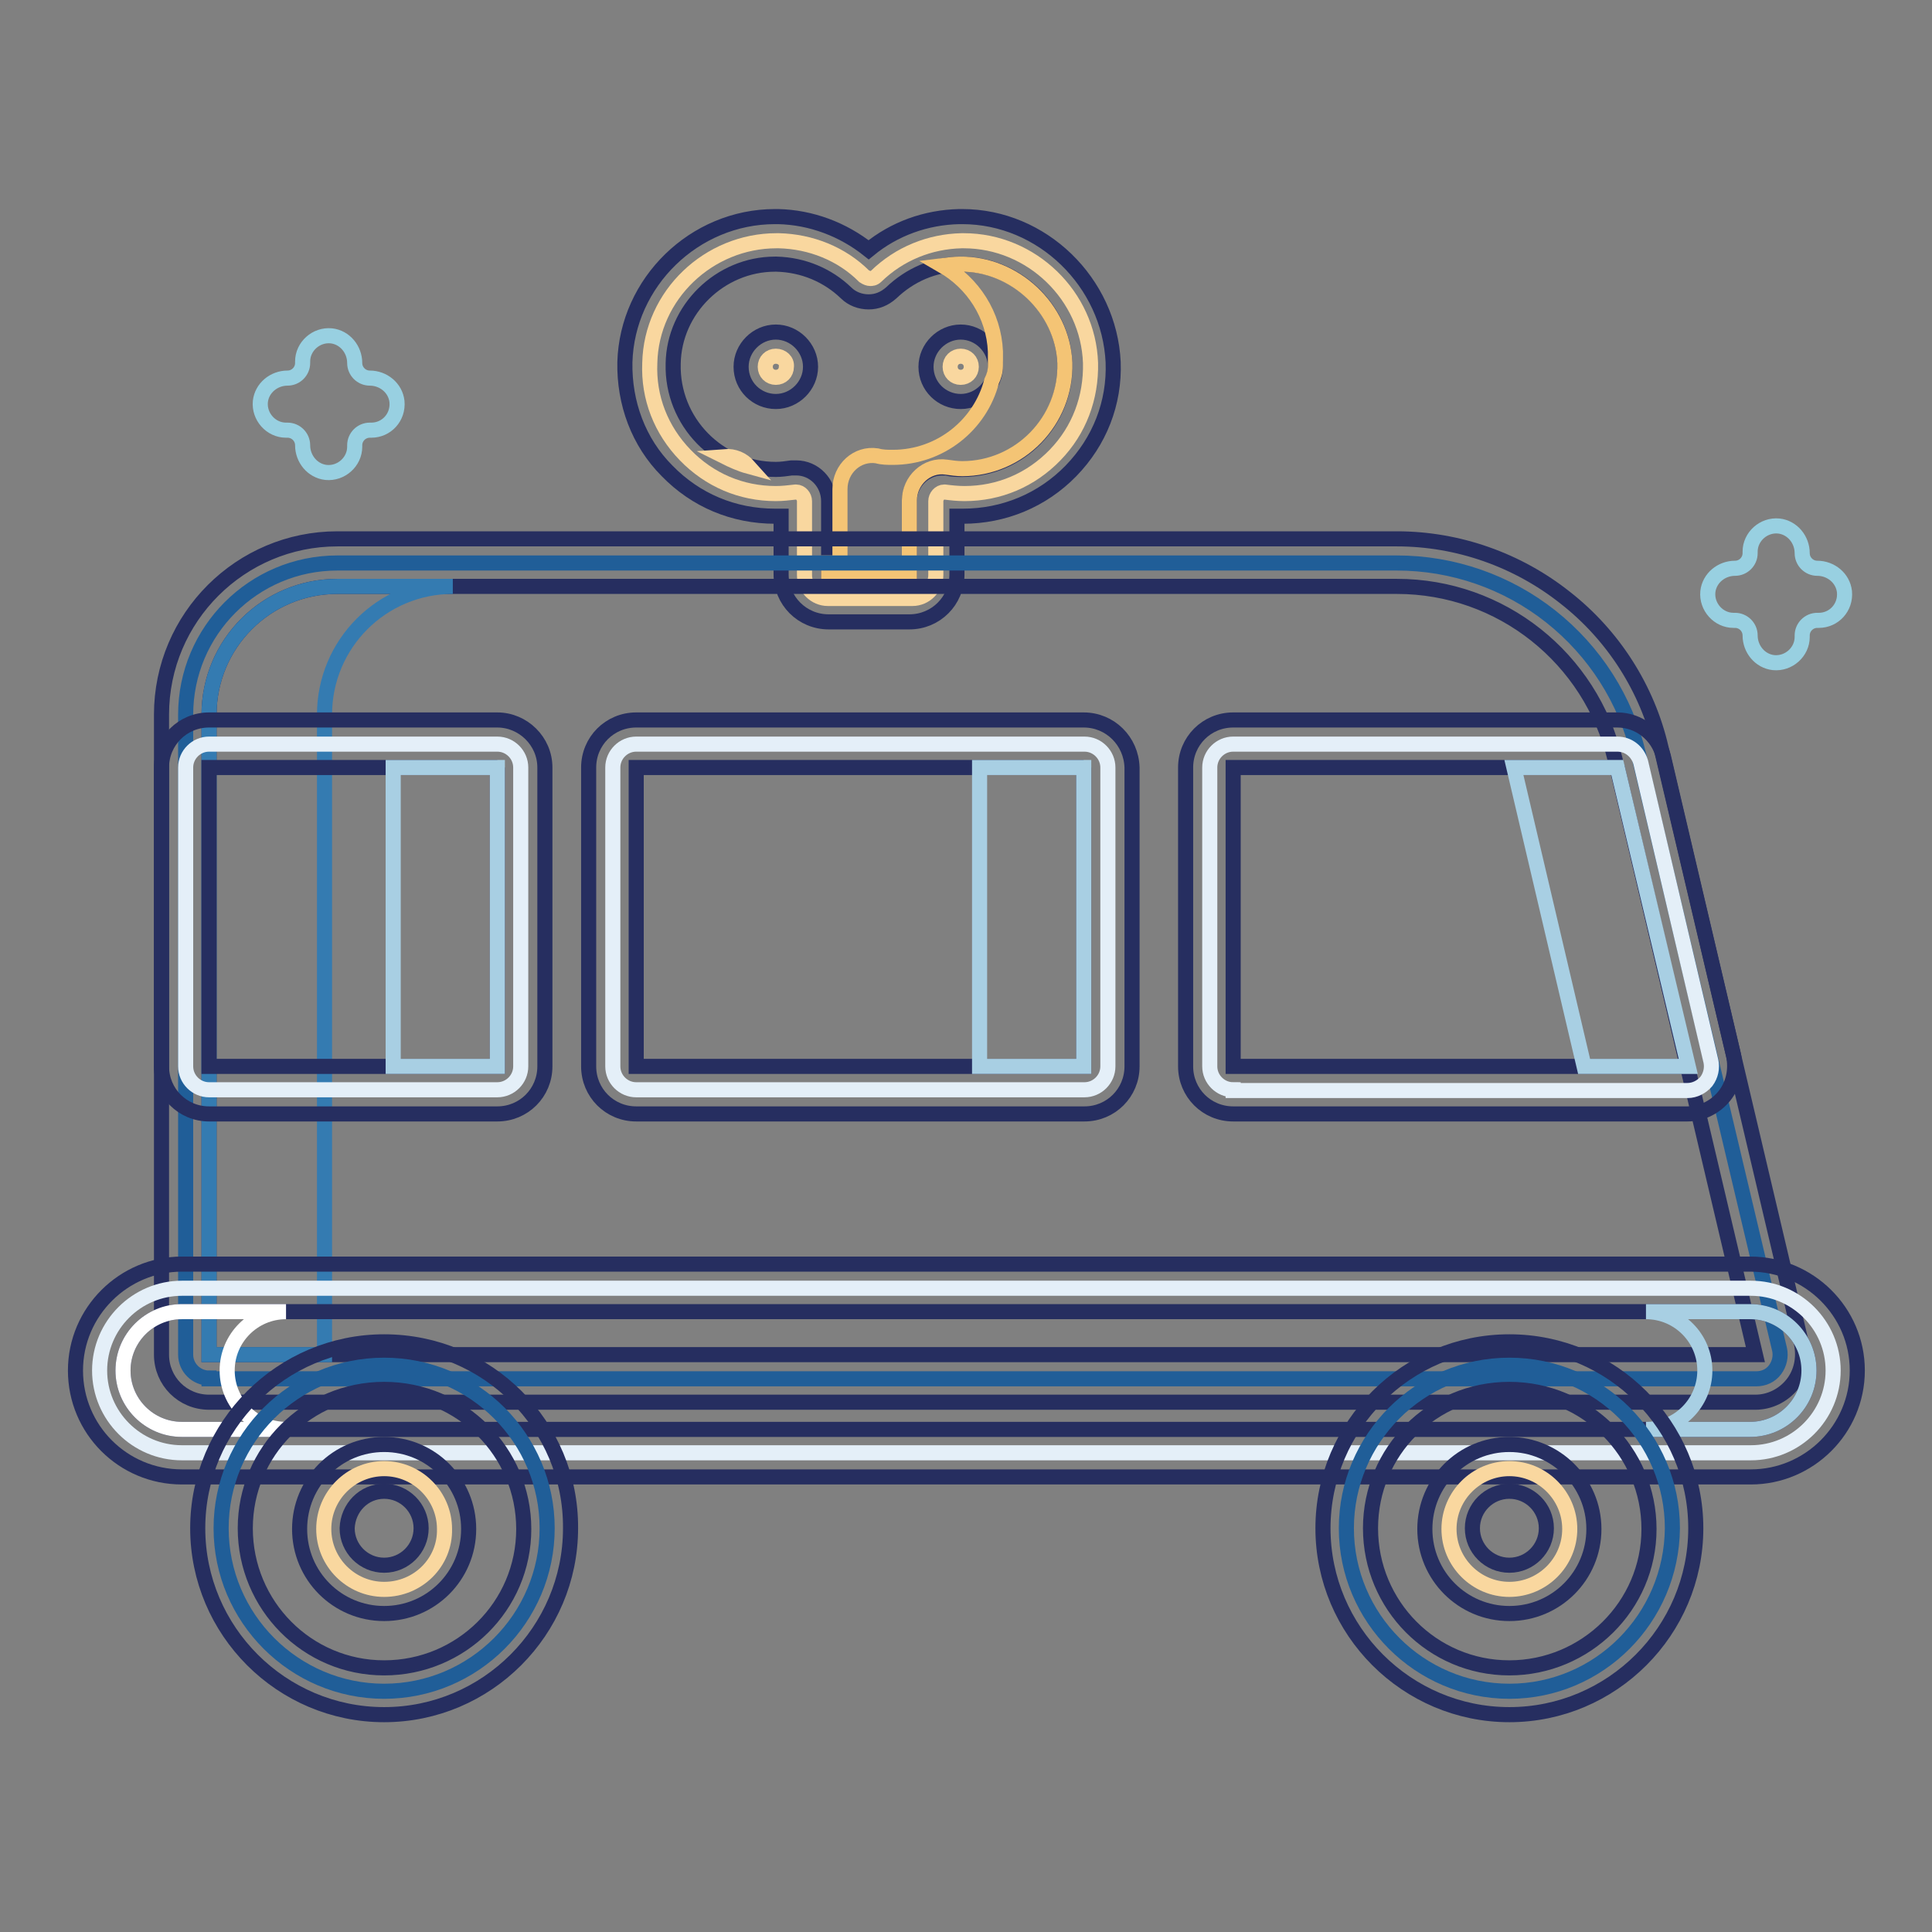 <?xml version="1.0" encoding="utf-8"?>
<!-- Svg Vector Icons : http://www.onlinewebfonts.com/icon -->
<!DOCTYPE svg PUBLIC "-//W3C//DTD SVG 1.1//EN" "http://www.w3.org/Graphics/SVG/1.1/DTD/svg11.dtd">
<svg version="1.1" xmlns="http://www.w3.org/2000/svg" xmlns:xlink="http://www.w3.org/1999/xlink" x="0px" y="0px" viewBox="0 0 256 256" enable-background="new 0 0 256 256" xml:space="preserve">
<rect x="0" y="0" width="256" height="256" fill="#808080" stroke="none"/>
<g> <path stroke-width="2" fill-opacity="0" stroke="#98d0e1"  d="M240.8,75.3c-1.1,0-2-0.9-2-2c0-1.8-1.3-3.4-3.1-3.6c-2-0.2-3.8,1.4-3.8,3.4v0.2c0,1.1-0.9,2-2,2 c-1.8,0-3.4,1.3-3.6,3.1c-0.2,2,1.4,3.8,3.4,3.8h0.2c1.1,0,2,0.9,2,2c0,1.8,1.3,3.4,3.1,3.6c2,0.2,3.8-1.4,3.8-3.4v-0.2 c0-1.1,0.9-2,2-2h0.2c2,0,3.6-1.7,3.4-3.8C244.2,76.6,242.6,75.3,240.8,75.3z M49,50.1c-1.1,0-2-0.9-2-2c0-1.8-1.3-3.4-3.1-3.6 c-2-0.2-3.8,1.4-3.8,3.4v0.2c0,1.1-0.9,2-2,2c-1.8,0-3.4,1.3-3.6,3.1c-0.2,2,1.4,3.8,3.4,3.8h0.2c1.1,0,2,0.9,2,2 c0,1.8,1.3,3.4,3.1,3.6c2,0.2,3.8-1.4,3.8-3.4V59c0-1.1,0.9-2,2-2h0.2c2,0,3.6-1.7,3.4-3.8C52.4,51.4,50.8,50.1,49,50.1z"/> <path stroke-width="2" fill-opacity="0" stroke="#f9d79f"  d="M109.7,79.3c-1.7,0-3.1-1.4-3.1-3.1v-9.8c0-0.6-0.5-1.2-1.1-1.2c-0.1,0-0.1,0-0.1,0 c-0.9,0.1-1.7,0.2-2.6,0.2c-4.6,0-8.8-1.8-12-5.1c-3.2-3.3-4.9-7.6-4.7-12.2c0.2-9,7.8-16.2,16.8-16.2h0.3 c4.2,0.1,8.3,1.7,11.3,4.7c0.3,0.2,0.6,0.3,0.8,0.3s0.5,0,0.8-0.3c3.1-3,7.1-4.6,11.3-4.7h0.3c9,0,16.5,7.3,16.8,16.2 c0.1,4.6-1.5,8.9-4.7,12.2c-3.2,3.3-7.4,5.1-12,5.1c-0.9,0-1.8-0.1-2.6-0.2c-0.1,0-0.1,0-0.1,0c-0.6,0-1.1,0.6-1.1,1.2v9.8 c0,1.7-1.4,3.1-3.1,3.1H109.7z M127.3,47.2c-0.8,0-1.4,0.6-1.4,1.4c0,0.8,0.6,1.4,1.4,1.4s1.4-0.6,1.4-1.4 C128.7,47.8,128.1,47.2,127.3,47.2z M102.8,47.2c-0.8,0-1.4,0.6-1.4,1.4c0,0.8,0.6,1.4,1.4,1.4c0.8,0,1.4-0.6,1.4-1.4 C104.3,47.8,103.6,47.2,102.8,47.2z"/> <path stroke-width="2" fill-opacity="0" stroke="#262e60"  d="M127.5,35c7.2,0,13.4,6,13.6,13.2c0.2,7.7-6,14-13.6,14c-0.7,0-1.4,0-2.1-0.2c-0.2,0-0.4,0-0.6,0 c-2.3,0-4.3,2-4.3,4.4v9.8h-10.7v-9.8c0-2.4-1.9-4.4-4.3-4.4c-0.2,0-0.4,0-0.6,0c-0.7,0.1-1.4,0.2-2.1,0.2c-7.6,0-13.8-6.3-13.6-14 C89.3,41,95.4,35,102.7,35h0.2c3.6,0.1,6.8,1.5,9.2,3.8c0.8,0.8,1.9,1.2,3,1.2s2.1-0.4,3-1.2c2.4-2.3,5.6-3.8,9.2-3.8H127.5  M127.3,53.2c2.5,0,4.6-2.1,4.6-4.6c0-2.5-2.1-4.6-4.6-4.6c-2.5,0-4.6,2.1-4.6,4.6C122.7,51.2,124.8,53.2,127.3,53.2 M102.8,53.2 c2.5,0,4.6-2.1,4.6-4.6c0-2.5-2.1-4.6-4.6-4.6c-2.5,0-4.6,2.1-4.6,4.6C98.2,51.2,100.3,53.2,102.8,53.2 M127.5,28.7h-0.4 c-4.4,0.1-8.6,1.6-12,4.4c-3.4-2.7-7.6-4.3-12-4.4h-0.4C92,28.7,83.1,37.4,82.8,48c-0.1,5.4,1.8,10.6,5.6,14.4 c3.8,3.9,8.8,6,14.3,6c0.2,0,0.5,0,0.8,0v7.7c0,3.5,2.8,6.3,6.3,6.3h10.7c3.5,0,6.3-2.8,6.3-6.3v-7.7c0.2,0,0.5,0,0.8,0 c5.4,0,10.5-2.1,14.3-6c3.8-3.9,5.8-9,5.6-14.4C147,37.4,138.1,28.7,127.5,28.7z"/> <path stroke-width="2" fill-opacity="0" stroke="#f9d79f"  d="M96,60.5c1,0.5,2.1,1,3.2,1.3C98.4,60.9,97.3,60.4,96,60.5z"/> <path stroke-width="2" fill-opacity="0" stroke="#f4c475"  d="M127.2,35c-0.8,0-1.5,0.1-2.3,0.2c4,2.3,6.8,6.5,7,11.4c0,0.5,0,1,0,1.5c0,0.1,0,0.3,0,0.4 c0,0.7-0.2,1.4-0.5,2c-1.5,5.8-6.8,10.1-13.1,10.1c-0.7,0-1.4,0-2.1-0.2c-2.6-0.4-4.9,1.7-4.9,4.4v9.8h-1.5v1.5h10.7v-9.8 c0-2.6,2.3-4.8,4.9-4.4c0.7,0.1,1.4,0.2,2.1,0.2c7.6,0,13.8-6.3,13.6-14C140.8,40.9,134.5,34.9,127.2,35L127.2,35z"/> <path stroke-width="2" fill-opacity="0" stroke="#205e98"  d="M27.7,182.6c-1.7,0-3.1-1.4-3.1-3.1V94.7c0-11.1,9-20.1,20.1-20.1h140.4c7.4,0,14.6,2.5,20.4,7.1 c5.8,4.6,9.9,11,11.6,18.2l18.7,78.9c0.2,0.9,0,1.9-0.6,2.7s-1.5,1.2-2.5,1.2H27.7L27.7,182.6z"/> <path stroke-width="2" fill-opacity="0" stroke="#262e60"  d="M185.1,77.7c13.8,0,25.7,9.5,28.9,22.9l18.6,78.9H27.7V94.7c0-9.4,7.6-17,17-17H185.1 M185.1,71.4H44.7 c-12.8,0-23.3,10.4-23.3,23.3v84.8c0,3.5,2.8,6.3,6.3,6.3h204.9c1.9,0,3.7-0.9,4.9-2.4c1.2-1.5,1.6-3.5,1.2-5.4l-18.6-78.9 c-1.8-7.8-6.3-14.9-12.7-19.9C201.1,74.2,193.2,71.4,185.1,71.4z"/> <path stroke-width="2" fill-opacity="0" stroke="#347bb1"  d="M60,77.7H44.7c-9.4,0-17,7.6-17,17v84.8H43V94.7C43,85.3,50.6,77.7,60,77.7z"/> <path stroke-width="2" fill-opacity="0" stroke="#e4eff8"  d="M24.1,192.5c-6,0-10.9-4.9-10.9-10.9s4.9-10.9,10.9-10.9h207.9c6,0,10.9,4.9,10.9,10.9s-4.9,10.9-10.9,10.9 H24.1z"/> <path stroke-width="2" fill-opacity="0" stroke="#262e60"  d="M231.9,173.8c4.3,0,7.8,3.5,7.8,7.8s-3.5,7.8-7.8,7.8H24.1c-4.3,0-7.8-3.5-7.8-7.8s3.5-7.8,7.8-7.8H231.9  M231.9,167.5H24.1c-7.7,0-14.1,6.3-14.1,14.1s6.3,14.1,14.1,14.1h207.9c7.7,0,14.1-6.3,14.1-14.1S239.7,167.5,231.9,167.5z"/> <path stroke-width="2" fill-opacity="0" stroke="#ffffff"  d="M30.1,181.6c0-4.3,3.5-7.8,7.8-7.8H24.1c-4.3,0-7.8,3.5-7.8,7.8s3.5,7.8,7.8,7.8h13.8 C33.6,189.4,30.1,185.9,30.1,181.6z"/> <path stroke-width="2" fill-opacity="0" stroke="#a8cfe3"  d="M231.9,173.8h-13.8c4.3,0,7.8,3.5,7.8,7.8s-3.5,7.8-7.8,7.8h13.8c4.3,0,7.8-3.5,7.8-7.8 C239.7,177.3,236.2,173.8,231.9,173.8z"/> <path stroke-width="2" fill-opacity="0" stroke="#205e98"  d="M50.9,224.1c-11.9,0-21.6-9.7-21.6-21.6c0-11.9,9.7-21.6,21.6-21.6c11.9,0,21.6,9.7,21.6,21.6 C72.5,214.4,62.8,224.1,50.9,224.1z"/> <path stroke-width="2" fill-opacity="0" stroke="#262e60"  d="M50.9,184.1c10.2,0,18.5,8.3,18.5,18.5S61.1,221,50.9,221s-18.4-8.3-18.4-18.5S40.8,184.1,50.9,184.1  M50.9,177.8c-13.6,0-24.7,11.1-24.7,24.7c0,13.6,11.1,24.7,24.7,24.7c13.6,0,24.7-11.1,24.7-24.7 C75.7,188.9,64.6,177.8,50.9,177.8z"/> <path stroke-width="2" fill-opacity="0" stroke="#f9d79f"  d="M50.9,210.6c-4.4,0-8-3.6-8-8c0-4.4,3.6-8,8-8c4.4,0,8,3.6,8,8C59,207,55.4,210.6,50.9,210.6z"/> <path stroke-width="2" fill-opacity="0" stroke="#262e60"  d="M50.9,197.6c2.7,0,4.9,2.2,4.9,4.9c0,2.7-2.2,4.9-4.9,4.9c-2.7,0-4.9-2.2-4.9-4.9 C46.1,199.8,48.2,197.6,50.9,197.6 M50.9,191.4c-6.2,0-11.2,5-11.2,11.2s5,11.2,11.2,11.2c6.2,0,11.2-5,11.2-11.2 S57.1,191.4,50.9,191.4z"/> <path stroke-width="2" fill-opacity="0" stroke="#205e98"  d="M200,224.1c-11.9,0-21.6-9.7-21.6-21.6c0-11.9,9.7-21.6,21.6-21.6c11.9,0,21.6,9.7,21.6,21.6 C221.5,214.4,211.9,224.1,200,224.1z"/> <path stroke-width="2" fill-opacity="0" stroke="#262e60"  d="M200,184.1c10.2,0,18.5,8.3,18.5,18.5S210.1,221,200,221c-10.2,0-18.4-8.3-18.4-18.5S189.8,184.1,200,184.1  M200,177.8c-13.6,0-24.7,11.1-24.7,24.7c0,13.6,11.1,24.7,24.7,24.7c13.6,0,24.7-11.1,24.7-24.7 C224.7,188.9,213.6,177.8,200,177.8z"/> <path stroke-width="2" fill-opacity="0" stroke="#f9d79f"  d="M200,210.6c-4.4,0-8-3.6-8-8c0-4.4,3.6-8,8-8c4.4,0,8,3.6,8,8C208,207,204.4,210.6,200,210.6z"/> <path stroke-width="2" fill-opacity="0" stroke="#262e60"  d="M200,197.6c2.7,0,4.9,2.2,4.9,4.9c0,2.7-2.2,4.9-4.9,4.9c-2.7,0-4.9-2.2-4.9-4.9 C195.1,199.8,197.3,197.6,200,197.6 M200,191.4c-6.2,0-11.2,5-11.2,11.2s5,11.2,11.2,11.2c6.2,0,11.2-5,11.2-11.2 S206.1,191.4,200,191.4z"/> <path stroke-width="2" fill-opacity="0" stroke="#e4eff8"  d="M27.7,144.4c-1.7,0-3.1-1.4-3.1-3.1v-39.6c0-1.7,1.4-3.1,3.1-3.1h38.2c1.7,0,3.1,1.4,3.1,3.1v39.6 c0,1.7-1.4,3.1-3.1,3.1H27.7L27.7,144.4z"/> <path stroke-width="2" fill-opacity="0" stroke="#262e60"  d="M65.9,101.7v39.6H27.7v-39.6H65.9 M65.9,95.4H27.7c-3.5,0-6.3,2.8-6.3,6.3v39.6c0,3.5,2.8,6.3,6.3,6.3h38.2 c3.5,0,6.3-2.8,6.3-6.3v-39.6C72.2,98.2,69.3,95.4,65.9,95.4z"/> <path stroke-width="2" fill-opacity="0" stroke="#a8cfe3"  d="M52.1,101.7h13.8v39.6H52.1V101.7z"/> <path stroke-width="2" fill-opacity="0" stroke="#e4eff8"  d="M84.3,144.4c-1.7,0-3.1-1.4-3.1-3.1v-39.6c0-1.7,1.4-3.1,3.1-3.1h59.4c1.7,0,3.1,1.4,3.1,3.1v39.6 c0,1.7-1.4,3.1-3.1,3.1H84.3L84.3,144.4z"/> <path stroke-width="2" fill-opacity="0" stroke="#262e60"  d="M143.6,101.7v39.6H84.3v-39.6H143.6 M143.6,95.4H84.3c-3.5,0-6.3,2.8-6.3,6.3v39.6c0,3.5,2.8,6.3,6.3,6.3 h59.4c3.5,0,6.3-2.8,6.3-6.3v-39.6C149.9,98.2,147.1,95.4,143.6,95.4z"/> <path stroke-width="2" fill-opacity="0" stroke="#a8cfe3"  d="M129.8,101.7h13.8v39.6h-13.8V101.7z"/> <path stroke-width="2" fill-opacity="0" stroke="#e4eff8"  d="M163.4,144.4c-1.7,0-3.1-1.4-3.1-3.1v-39.6c0-1.7,1.4-3.1,3.1-3.1h50.9c1.5,0,2.7,1,3.1,2.4l9.3,39.6 c0.2,0.9,0,1.9-0.6,2.7c-0.6,0.7-1.5,1.2-2.5,1.2H163.4z"/> <path stroke-width="2" fill-opacity="0" stroke="#262e60"  d="M214.3,101.7l9.3,39.6h-60.2v-39.6H214.3 M214.3,95.4h-50.9c-3.5,0-6.3,2.8-6.3,6.3v39.6 c0,3.5,2.8,6.3,6.3,6.3h60.2c1.9,0,3.7-0.9,4.9-2.4s1.6-3.5,1.2-5.4l-9.3-39.6C219.7,97.4,217.2,95.4,214.3,95.4z"/> <path stroke-width="2" fill-opacity="0" stroke="#a8cfe3"  d="M214.3,101.7h-13.7l9.3,39.6h13.8L214.3,101.7z"/></g>
</svg>